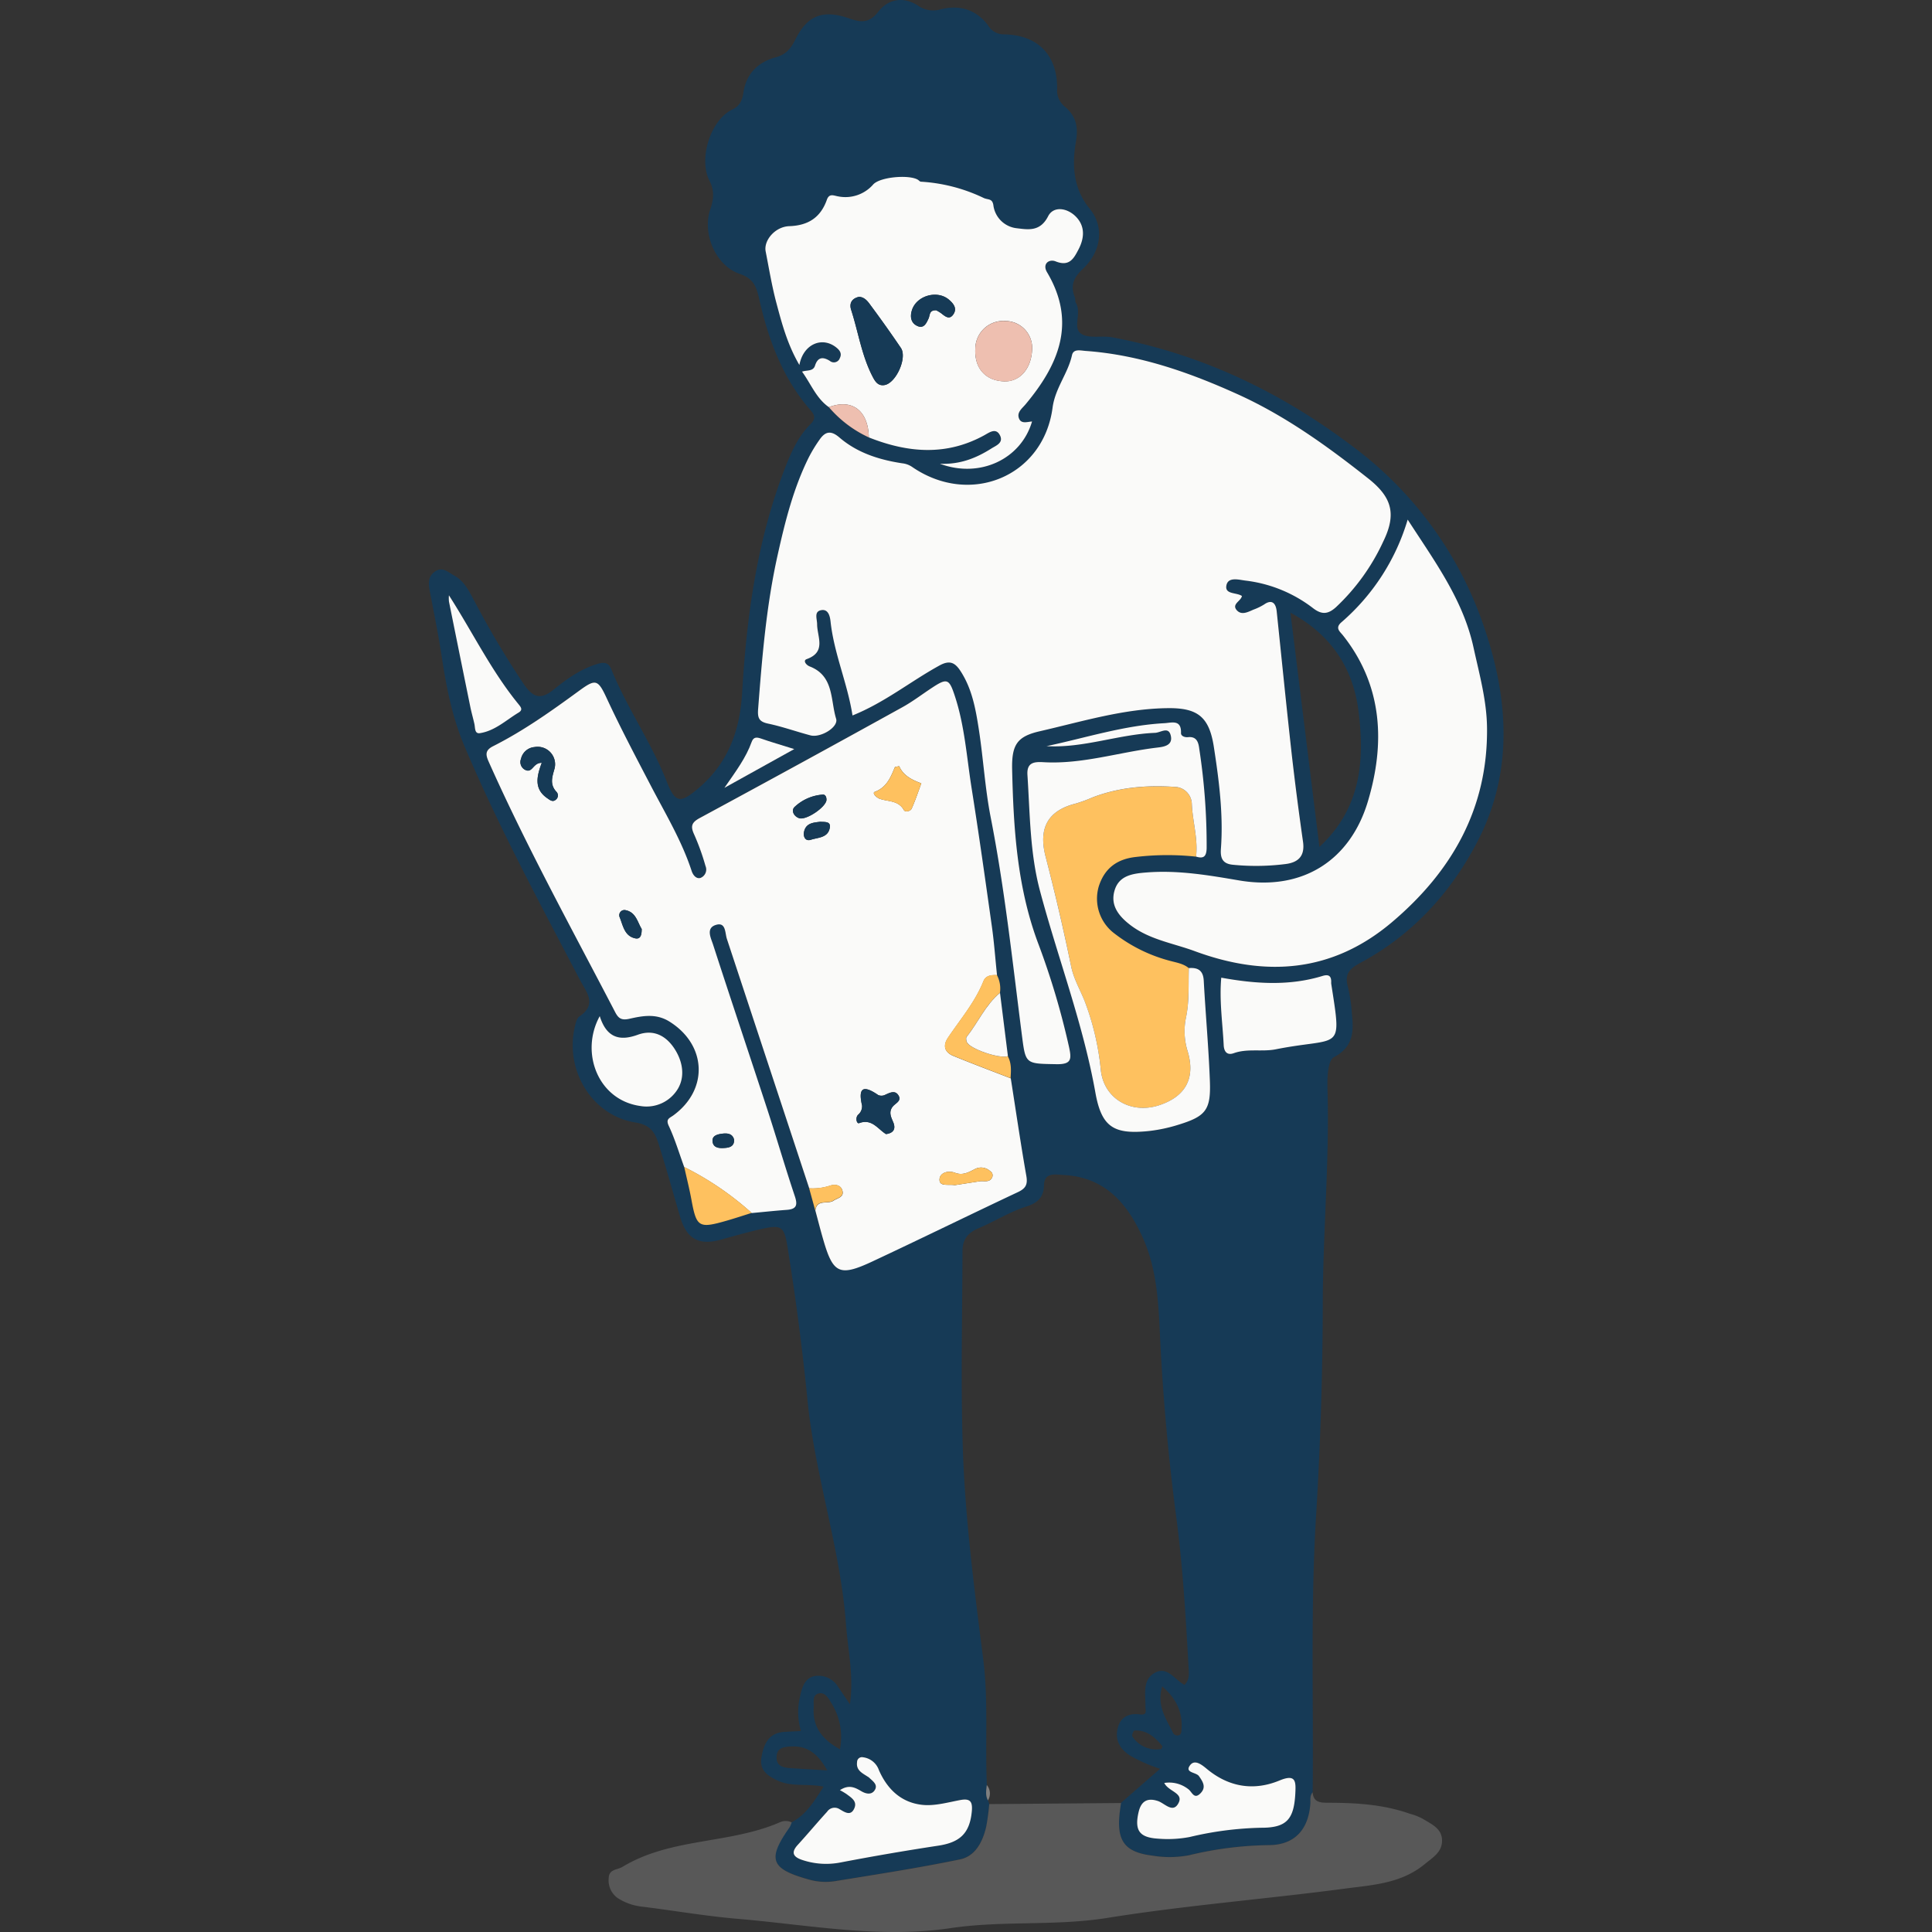 <svg xmlns="http://www.w3.org/2000/svg" width="500" height="500"><rect width="100%" height="100%" fill="#333333" stroke="none"/><path fill="none" d="M0 0h500v500H0z"/><path d="M204.87 471.6c3.82-1.97 5.85-5.48 8.27-9.22-4.25-.86-8.25.16-12-1.62-2.85-1.37-4.65-2.82-4.05-6.15.62-3.38 1.92-6.15 5.92-6.4 1.35-.08 2.7-.14 4.28-.22a17.03 17.03 0 0 1-.19-9.13c.49-2.47 1.38-4.71 3.85-5.11a5.96 5.96 0 0 1 5.93 2.77l3.08 4.54c1.06-7.28-.52-13.94-1.01-20.65-1.46-19.86-8.14-38.81-10.02-58.55a653.19 653.19 0 0 0-4.96-38.13c-1.03-6.7-1.43-6.96-8.07-5.4-3.1.75-6.17 1.6-9.24 2.47-5.79 1.62-8.96-.13-10.66-5.93-1.84-6.28-3.57-12.58-5.55-18.81-.9-2.85-1.99-4.93-6-5.56-11.16-1.76-18.22-13.35-15.74-24.53.23-1.03.5-2.4 1.22-2.9 4.74-3.2 1.8-6.33.13-9.52-10.45-19.98-21.16-39.83-29.93-60.62-3-7.11-4.56-14.78-5.73-22.47-.88-5.87-2.07-11.7-3.18-17.53-.35-1.9-.5-3.7 1.3-4.98 1.98-1.42 3.42.13 4.98.97 2.86 1.57 4.08 4.47 5.53 7.11a234.18 234.18 0 0 0 12.64 21.19c2.45 3.52 4.44 3.82 7.69 1.19 3.4-2.76 6.96-5.31 11.37-6.62 2.15-.64 2.92.08 3.52 1.53 4.1 10.02 10.38 18.95 14.34 29.04 2.16 5.52 3.53 5.51 7.9 1.87 7.84-6.54 10.99-14.94 11.57-24.91 1.16-19.66 3.79-39.12 10.9-57.67 1.64-4.25 3.44-8.52 6.74-11.82 1.46-1.45 1.24-2.34 0-3.75-7.2-8.27-10.87-18.26-13.23-28.75-.71-3.15-1.47-5.26-5.03-6.45-6.16-2.06-9.81-10.4-7.6-16.77.92-2.68 1.03-4.89-.22-7.32-2.91-5.62.23-15.76 5.93-18.46 1.98-.94 2.56-2.48 2.83-4.31.73-4.99 3.84-7.97 8.42-9.2 2.73-.74 3.93-2.37 5.06-4.64 3.13-6.24 7.12-7.78 13.94-5.4 2.99 1.05 5.16 1.29 7.5-1.75 2.56-3.3 6.49-4.03 10.28-1.57a6.79 6.79 0 0 0 5.95.93c4.77-1.18 9.1.04 12.2 4.2a4.69 4.69 0 0 0 4.1 2.3c8.78.15 13.82 5.37 13.76 14.04a5.36 5.36 0 0 0 2.02 4.7c2.66 2.25 3.55 4.97 2.86 8.88-1.07 6.05-.78 12.27 3.54 17.5 3.72 4.5 3.2 10.92-1.79 15.6-2.49 2.33-3.23 4.4-2.03 7.4.16.42 0 1 .23 1.35 1.6 2.59-.92 6.45 1.37 8 1.97 1.35 5.36.43 8.05.94 23.04 4.32 43.54 14.08 62.24 28.24a96.8 96.8 0 0 1 33.97 46.65c6.4 18.67 7.72 37.72-1.86 55.94-6.95 13.2-16.84 23.92-30.13 31.05-2.91 1.56-4.16 2.96-3.2 6.33a40.95 40.95 0 0 1 1 6.75c.46 4.43.57 8.63-4.66 11.34-1.57.83-1.74 5.37-1.65 8.17.55 18.39-1.15 36.7-1.22 55.08a931.8 931.8 0 0 1-1.7 55.01c-1.52 23.99-.66 47.98-.91 71.96-.8.9-.51 2.03-.6 3.07-.51 6.6-4.08 10.47-10.5 10.6a92.13 92.13 0 0 0-20.84 2.6 26.9 26.9 0 0 1-9.6.1c-7.08-.87-9.2-3.78-8.42-10.9.1-.9.25-1.82.37-2.73l10.1-8.8a41.34 41.34 0 0 1-7.54-3.28c-2.55-1.55-4.12-3.76-3.51-6.88.6-3.06 2.75-4.3 5.74-3.92 2.13.27 1.51-.91 1.52-2.17.02-3.14-.84-6.94 2.6-8.68 3.2-1.6 5.04 1.97 7.5 3.22 1.45-1.4 1.14-3.17 1.05-4.8-.72-12.91-1.48-25.84-3.18-38.68q-3.12-23.63-4.23-47.42c-.38-8.36-.86-16.79-4.33-24.62-4-9-9.8-15.85-20.51-16.44-2.1-.11-5.11-.82-5.16 2.69-.06 3.28-1.94 4.64-4.55 5.46-4.38 1.4-8.24 3.89-12.44 5.65-2.8 1.18-4.1 3-4.1 5.86-.04 16.69-.45 33.39.05 50.06.55 18.61 2.97 37.1 5.31 55.55 1.39 10.85.45 21.72.95 32.57-.16 1.34-.4 2.7.29 3.97l.32.95c-.26 1.97-.36 3.97-.8 5.89-.9 3.87-2.8 7.6-6.8 8.43-10.74 2.22-21.58 3.9-32.4 5.64a15.81 15.81 0 0 1-6.8-.47c-9.8-2.74-10.72-5.18-4.85-13.51a6.4 6.4 0 0 0 .52-1.25Zm53.92-214.65a7.44 7.44 0 0 0-.79-4.62c-.44-4.24-.77-8.5-1.35-12.72-1.68-11.92-3.35-23.85-5.24-35.74-1.27-7.96-1.78-16.07-4.34-23.83-1.45-4.4-1.98-4.67-5.9-2.08-2.55 1.67-5 3.56-7.66 5.02q-26.16 14.44-52.44 28.68c-2.13 1.16-2.45 2.15-1.44 4.29a62.62 62.62 0 0 1 2.92 8.12 2.33 2.33 0 0 1-1.29 3.09c-1.1.32-1.95-.72-2.3-1.79-2.56-7.82-6.77-14.8-10.55-22.06-3.92-7.51-7.9-15.06-11.5-22.79-2.21-4.77-2.84-4.87-7.05-1.8-7.14 5.22-14.34 10.36-22.26 14.34-2.08 1.05-1.99 2.18-1.19 3.98 9.88 22.12 21.56 43.31 32.71 64.78.85 1.62 1.6 2.3 3.83 1.79 3.31-.75 6.79-1.42 10.2.69 9.71 6 10.3 17.64 1.02 24.36-.97.71-1.96.9-1.12 2.68 1.6 3.42 2.68 7.08 3.98 10.63.62 2.79 1.32 5.56 1.84 8.36 1.34 7.25 1.9 7.63 9.19 5.53 2.16-.62 4.3-1.33 6.43-2 3.04-.28 6.07-.6 9.11-.83 2.6-.2 2.79-1.34 2.02-3.63-2.48-7.34-4.63-14.8-7.04-22.15-4.67-14.28-9.46-28.53-14.08-42.84-.56-1.7-1.98-4.34.76-5.14 2.59-.75 2.3 2.16 2.8 3.67q10.7 32.25 21.3 64.52l1.6 5.74c.67 2.49 1.3 4.98 2.01 7.45 2.56 8.87 4.21 9.72 12.67 5.77 12.62-5.9 25.13-12.04 37.74-17.97 2.03-.95 2.57-1.98 2.18-4.22-1.47-8.39-2.7-16.82-4.02-25.22.13-1.95.28-3.89-.72-5.7l-2.04-16.39Zm48.89-6.4c-1.33-1.12-3.01-1.38-4.62-1.82a40.1 40.1 0 0 1-14.63-7.14 11.26 11.26 0 0 1-4.06-12.19c1.5-4.73 4.75-7.12 9.7-7.62a69.16 69.16 0 0 1 15.47-.08c1.98.62 2.68-.06 2.73-2.17a163.16 163.16 0 0 0-1.88-25.58c-.21-1.58-.53-3.43-2.97-3.16-.79.08-1.8-.28-1.78-1.07.12-3.59-2.46-2.64-4.28-2.55-10.44.55-20.37 3.79-30.52 5.94 9.57.55 18.6-3.06 28.06-3.44 1.51-.06 3.54-1.8 4.1.8.56 2.55-1.92 2.83-3.65 3.03-9.81 1.18-19.37 4.36-29.4 3.77-2.44-.15-4.26.14-4.06 3.29.66 10.03.64 20.16 3.24 29.94 4.64 17.46 11.16 34.4 14.36 52.3 1.6 8.97 4.8 10.88 14 9.9a40.44 40.44 0 0 0 7.57-1.64c6.98-2.15 8.32-3.81 8.05-11.2-.31-8.7-1.11-17.37-1.6-26.05-.13-2.64-1.47-3.45-3.84-3.25ZM214.5 105.38a30.12 30.12 0 0 0 10.34 7.83c10.08 4 20.1 4.88 30-.61 1.22-.69 2.93-1.96 3.95.1.96 1.94-1.05 2.64-2.23 3.38-3.88 2.45-8.03 4.17-13.32 3.95 10.35 3.88 21.02-1.22 23.85-10.94-1.28.08-2.9.75-3.43-.95-.46-1.48.86-2.43 1.74-3.48 8.59-10.28 13.28-21.18 5.57-34.17-1.3-2.2.52-3.52 2.23-2.83 3.6 1.45 4.73-.84 5.94-3.16 1.54-2.94 1.7-6.03-.78-8.5-2.22-2.2-5.73-2.73-7.12-.01-2.04 4.02-5.12 3.46-8.1 3.09a6.85 6.85 0 0 1-6.07-6c-.31-1.76-1.32-1.31-2.47-1.82a43.18 43.18 0 0 0-16.3-4.23c-.26 0-.5-.35-.76-.5-2.25-1.37-9.73-.76-11.54 1.2a9.54 9.54 0 0 1-9.1 3.1c-1.15-.18-2.3-.86-2.92.88-1.6 4.54-4.76 6.66-9.7 6.83-3.71.12-6.69 3.7-6.14 6.53.87 4.46 1.62 8.96 2.78 13.36 1.41 5.32 2.83 10.69 5.96 16.04 1-5.42 5.88-7.44 9.53-4.54.94.74 1.51 1.58.95 2.74a1.63 1.63 0 0 1-2.6.74c-1.76-1.1-3.12-1.04-3.84 1.21-.5 1.57-2.1 1.12-3.36 1.57 2.33 3.23 3.69 6.92 6.94 9.19Zm106.9 48.83c-1.4-.94-4.5-.32-3.95-2.8.49-2.17 3.19-1.37 4.87-1.16a35.44 35.44 0 0 1 17.56 7.16c2.25 1.73 3.88 1.57 5.94-.29a54.82 54.82 0 0 0 12.22-17.01c3.46-7.09 2.26-11.41-3.9-16.28-10.58-8.35-21.47-16.21-33.8-21.8-12.54-5.68-25.44-10.2-39.33-11.2-1.37-.1-3.16-.61-3.54 1.1-1.05 4.77-4.36 8.5-5.04 13.62-2.39 17.84-21.4 25.63-36.39 15.25a5.63 5.63 0 0 0-2.52-.9c-5.95-.9-11.62-2.7-16.24-6.67-2.26-1.94-3.7-1.55-5.15.57a38.95 38.95 0 0 0-2.84 4.68c-3.92 7.97-6.05 16.46-8 25.13-2.94 13.18-4.02 26.51-5.05 39.9-.17 2.28.2 3.26 2.58 3.76 3.7.78 7.29 2.07 10.95 3.04 2.68.72 7.32-2.15 6.66-4.28-1.5-4.86-.5-11.1-6.82-13.55-1-.39-1.8-1.55-.8-1.9 5.18-1.85 2.7-5.79 2.7-9.02 0-1.35-.81-3.17.87-3.6 1.95-.5 2.45 1.37 2.61 2.92.89 8.3 4.36 15.96 5.68 24.28 8.3-3.32 14.98-8.79 22.44-12.9 2.74-1.52 4.1-.77 5.57 1.5 2.96 4.63 3.88 9.89 4.7 15.14 1.15 7.54 1.59 15.2 3.06 22.68 3.61 18.4 5.6 37 7.97 55.56 1.07 8.3.73 8.13 9 8.28 4.02.07 3.97-1.34 3.27-4.57a198.8 198.8 0 0 0-8.11-27.07c-5.31-14.42-6.24-29.47-6.6-44.57-.14-6.46 1.25-8.6 7.15-9.96 10.95-2.5 21.77-5.86 33.18-5.98 7.71-.09 10.69 2.26 11.88 10 1.34 8.76 2.49 17.54 1.83 26.43-.18 2.34.38 3.82 3 4.1a59.6 59.6 0 0 0 13.68-.18c3.4-.41 5.09-2.13 4.57-5.78a811.9 811.9 0 0 1-2.88-22.27c-1.39-12.43-2.64-24.88-3.93-37.33-.24-2.26-1.33-3.16-3.27-1.8a14.48 14.48 0 0 1-2.8 1.36c-1.44.63-3.04 1.47-4.24.16-1.5-1.64 1.14-2.4 1.31-3.76Zm42.9-19.73a56.23 56.23 0 0 1-17.14 26.58c-1.74 1.51-.4 2.41.39 3.4 10.4 13.11 10.92 28.13 6.44 43.03-4.52 15.01-16.68 23.2-33.28 20.39-8-1.35-15.9-2.73-24.07-2.06-3.56.3-6.98.8-8.16 4.53-1.2 3.8.83 6.59 3.9 8.97 5 3.9 11.14 4.77 16.82 6.87 18.38 6.77 35.63 5.54 51.06-7.52 15.54-13.18 24.83-29.5 24.57-50.38-.09-7.07-2-13.86-3.5-20.71-2.73-12.4-10.05-22.27-17.03-33.08Zm-22.84 84.7c10.88-10.06 11.74-22.58 10.1-35.28-1.38-10.75-6.8-19.5-17.6-25.34l7.5 60.6ZM217.36 463.3a18.62 18.62 0 0 1 1.7 1c1.2.92 2.8 1.83 2.02 3.66-.95 2.24-2.63.92-3.82.26a2.37 2.37 0 0 0-3.24.66c-2.57 2.82-5.02 5.75-7.6 8.58-1.87 2.06-1.07 3.14 1.18 3.9a19.42 19.42 0 0 0 9.92.64c8.36-1.54 16.72-3.1 25.13-4.32 5.76-.83 8.3-3.23 8.83-8.97.23-2.44-.42-3.34-2.99-2.87-3.27.6-6.65 1.6-9.87 1.25-5.35-.6-9-3.96-11.2-9.02a5 5 0 0 0-4.1-3.3 1.25 1.25 0 0 0-1.54 1.24c-.3 2.15 1.36 2.85 2.74 3.77a2.34 2.34 0 0 1 .38.26c.97.93 2.45 1.85 1.36 3.38-.82 1.12-2.2.82-3.35.15-1.6-.94-3.2-1.85-5.58-.28Zm98.7-210.28c-.53 5.95.34 11.69.62 17.45.09 1.77.94 2.69 2.62 2.08 3.57-1.27 7.34-.3 10.86-1 16.86-3.36 17.15 1.05 14.38-16.84a2.15 2.15 0 0 1-.04-.45c.06-1.64-.6-2.2-2.23-1.7-8.64 2.65-17.38 2.05-26.21.45ZM301.3 461.43c1.18 2.33 5.34 2.58 3.52 5.48-1.43 2.28-3.46-.26-5.17-.82-2.85-.94-4.37.16-5 2.9-1.08 4.7.21 6.54 5 6.84a29.94 29.94 0 0 0 8.21-.43 87.83 87.83 0 0 1 18.52-2.39c6.63 0 8.49-2.23 8.84-8.91.16-3.04.18-5.09-4.1-3.32-6.66 2.74-13.1 1.72-18.78-2.98-1.3-1.07-3.15-2.59-4.35-.99-1.5 1.98 1.55 1.79 2.28 2.84 1.04 1.47 1.95 2.87.4 4.44-1.7 1.73-2.2-.43-3.18-1.09a8 8 0 0 0-6.2-1.58ZM155.22 263c-5.16 9.4-.42 21.7 10.48 23.23a9.44 9.44 0 0 0 9.82-4.55c1.89-3.36 1.05-7.24-1.01-10.36-2.15-3.26-5.36-5.01-9.46-3.52-4.49 1.64-8 .96-9.82-4.8Zm-39.03-108.92a8.54 8.54 0 0 0 0 1.58q2.74 13.62 5.53 27.24c.3 1.49.73 2.95 1.06 4.44.21 1 0 2.62 1.46 2.4 3.88-.61 6.74-3.38 9.99-5.33 1.2-.74.56-1.45-.06-2.2-7.04-8.62-11.87-18.63-17.97-28.13Zm89.37 39.78c-3.64-1.14-6.1-1.84-8.5-2.69-1.16-.4-2.04-.54-2.54.86-1.42 4.04-4 7.47-7.03 11.86l18.07-10.03Zm11.82 258.85a16.56 16.56 0 0 0-2.2-11.92c-.82-1.34-1.66-2.98-3.4-2.5-1.6.45-1.12 2.24-1.2 3.56-.32 5 2.12 8.29 6.8 10.86Zm-3.29 5.47c-2.32-4.14-4.98-6.4-9.31-6.2-1.97.1-3.8.34-3.81 2.83-.01 2.2 1.63 2.65 3.43 2.77 2.98.2 5.97.37 9.7.6Zm86.68-21.74c-1.5 4.94 1 8.33 2.74 11.87a1.24 1.24 0 0 0 1.44.8c.78-.18.78-.84.82-1.41.36-4.48-1.26-8.05-5-11.27Zm.1 15.53c-1.99-2.47-4.13-4.26-7.29-4.12-.22 0-.72 1.24-.54 1.52a7.4 7.4 0 0 0 7.47 3.28c.06 0 .11-.2.36-.67Z" fill="#163a56"/><path d="M468.04 498.02c-.13.9-.27 1.8-.37 2.72-.76 7.11 1.35 10.03 8.43 10.91a26.89 26.89 0 0 0 9.6-.1 92.14 92.14 0 0 1 20.83-2.61c6.42-.12 9.99-4 10.5-10.6.08-1.04-.2-2.16.6-3.07.2 2.48 1.8 2.7 3.86 2.7 7.19 0 14.35.4 21.22 2.82a16.28 16.28 0 0 1 3.4 1.32c2.16 1.35 4.9 2.43 5.01 5.47.11 3.13-2.33 4.5-4.54 6.32-6.12 5.03-13.6 5.36-20.75 6.31-20.39 2.7-40.94 4.3-61.24 7.55-13.55 2.18-27.18.65-40.67 2.66-18.52 2.75-36.85-.88-55.23-2.42-8.2-.7-16.34-2.12-24.52-3.13a14.52 14.52 0 0 1-6.41-2.24 5.62 5.62 0 0 1-2.3-5.22c.07-2.26 2.23-2.05 3.58-2.86 12.5-7.57 27.62-5.85 40.65-11.5a3.64 3.64 0 0 1 3.12 0 6.4 6.4 0 0 1-.52 1.25c-5.87 8.32-4.95 10.77 4.85 13.51a15.64 15.64 0 0 0 6.8.47c10.82-1.76 21.67-3.42 32.4-5.64 4-.82 5.9-4.55 6.8-8.43a58.83 58.83 0 0 0 .8-5.89l34.12-.28Z" transform="translate(-177.92 -31.42)" fill="gray" opacity=".48" style="mix-blend-mode:multiply;isolation:isolate"/><path d="M321.41 154.2c-.16 1.36-2.8 2.12-1.3 3.76 1.2 1.3 2.79.47 4.24-.17a15.14 15.14 0 0 0 2.8-1.35c1.93-1.36 3.03-.48 3.26 1.8 1.3 12.44 2.54 24.9 3.93 37.33a811.4 811.4 0 0 0 2.88 22.27c.52 3.66-1.17 5.37-4.57 5.78a60.84 60.84 0 0 1-13.67.17c-2.62-.28-3.18-1.76-3.01-4.1.66-8.87-.48-17.66-1.83-26.41-1.2-7.75-4.17-10.09-11.88-10.01-11.4.12-22.23 3.47-33.18 5.98-5.88 1.35-7.29 3.5-7.14 9.96.35 15.1 1.27 30.13 6.6 44.57a198.32 198.32 0 0 1 8.1 27.07c.7 3.22.75 4.64-3.27 4.56-8.27-.15-7.92.04-9-8.27-2.37-18.56-4.36-37.17-7.97-55.57-1.47-7.46-1.9-15.13-3.06-22.68-.81-5.24-1.72-10.51-4.7-15.13-1.46-2.28-2.83-3.02-5.56-1.5-7.46 4.1-14.15 9.57-22.45 12.9-1.3-8.34-4.78-15.99-5.68-24.28-.16-1.55-.66-3.42-2.6-2.93-1.7.44-.88 2.26-.88 3.6 0 3.23 2.47 7.17-2.7 9.03-1 .35-.21 1.51.8 1.9 6.31 2.45 5.32 8.7 6.82 13.54.66 2.14-3.98 5-6.66 4.29-3.66-.97-7.25-2.26-10.95-3.04-2.37-.5-2.75-1.48-2.58-3.76 1.03-13.38 2.11-26.71 5.06-39.9 1.93-8.67 4.06-17.16 8-25.14a37.32 37.32 0 0 1 2.83-4.67c1.46-2.11 2.9-2.51 5.15-.58 4.62 3.98 10.29 5.77 16.24 6.68a5.63 5.63 0 0 1 2.52.9c15 10.38 34 2.59 36.4-15.26.67-5.11 3.98-8.85 5.03-13.62.38-1.71 2.17-1.2 3.54-1.1 13.9 1 26.8 5.54 39.33 11.21 12.33 5.58 23.23 13.44 33.8 21.8 6.15 4.86 7.35 9.2 3.9 16.28a54.64 54.64 0 0 1-12.22 17c-2.06 1.87-3.68 2.03-5.94.3a35.54 35.54 0 0 0-17.56-7.16c-1.67-.21-4.38-1.01-4.87 1.17-.55 2.46 2.54 1.86 3.95 2.79Z" fill="#fafaf9"/><path d="M177.06 302c-1.3-3.55-2.38-7.21-3.98-10.62-.83-1.77.14-1.98 1.13-2.68 9.26-6.72 8.68-18.36-1.03-24.36-3.41-2.1-6.9-1.44-10.2-.7-2.23.52-2.98-.15-3.82-1.78-11.16-21.46-22.85-42.66-32.71-64.78-.8-1.8-.9-2.93 1.19-3.98 7.92-4 15.11-9.12 22.25-14.34 4.21-3.07 4.84-2.98 7.06 1.8 3.58 7.73 7.57 15.28 11.49 22.79 3.78 7.26 8 14.23 10.56 22.06.36 1.09 1.2 2.12 2.3 1.79a2.33 2.33 0 0 0 1.28-3.09 60.53 60.53 0 0 0-2.92-8.12c-1-2.14-.7-3.14 1.44-4.29q26.3-14.21 52.45-28.68c2.66-1.47 5.1-3.35 7.65-5.02 3.92-2.59 4.45-2.32 5.9 2.09 2.56 7.74 3.08 15.85 4.34 23.82 1.89 11.9 3.56 23.82 5.24 35.74.6 4.22.9 8.49 1.35 12.73-1.42-.07-2.9.06-3.5 1.57-2.17 5.42-5.95 9.82-9.15 14.58-1.46 2.16-.88 3.82 1.37 4.75 4.92 2.02 9.9 3.88 14.84 5.8 1.32 8.41 2.55 16.84 4.02 25.22.4 2.24-.15 3.27-2.18 4.22-12.6 5.93-25.12 12.08-37.73 17.98-8.47 3.95-10.12 3.1-12.67-5.77-.72-2.47-1.35-4.97-2.02-7.45.4-3.02 3.22-1.54 4.7-2.54 1.07-.71 2.93-.92 2.24-2.8-.5-1.35-1.95-1.48-3.14-1.08a14.27 14.27 0 0 1-5.38.68l-21.3-64.52c-.52-1.52-.22-4.43-2.8-3.67-2.75.8-1.33 3.43-.78 5.14 4.63 14.3 9.43 28.55 14.1 42.84 2.4 7.37 4.56 14.81 7.02 22.15.77 2.28.59 3.43-2 3.63-3.05.22-6.08.55-9.12.83a78.14 78.14 0 0 0-17.47-11.9Zm52.21-8.5c2.19-.29 2.58-1.56 1.83-3.23-.57-1.31-1.11-2.5-.13-3.82.66-.9 2.37-1.46 1.61-2.85-.87-1.61-2.3-.81-3.58-.24a2.08 2.08 0 0 1-1.72.03c-3.65-2.5-5.31-2.2-4.19 2.7a2.85 2.85 0 0 1-1.05 2.42c-.75.83-.31 2.37.29 2.15 3.3-1.25 4.82 1.51 6.93 2.8Zm-89.07-96.07c-1.32 3.54-2.03 6.74 1.38 9.1.8.56 1.49 1.17 2.36.34a1.38 1.38 0 0 0 0-2.02c-1.7-1.9-1.05-3.77-.43-5.92a4.52 4.52 0 0 0-5.15-5.6 3.92 3.92 0 0 0-3.53 3.06 2.26 2.26 0 0 0 .97 2.79c2.04 1.12 2.07-1.82 4.4-1.76Zm92.51.85c-.6.16-1.07.14-1.13.3-1.1 2.63-2.1 5.18-5.17 6.34-.82.32.47 1.53 1.26 1.8 2.19.77 4.85.37 6.28 2.96.29.53 1.66.3 1.98-.4.95-2.12 1.69-4.35 2.5-6.55-2.4-.9-4.68-1.99-5.72-4.46Zm14.43 108.43 6.43-1c1.14-.17 2.56.45 3.22-1.06a1.27 1.27 0 0 0-.56-1.58 3.45 3.45 0 0 0-3.86-.55c-1.62.83-3.19 1.77-5.2 1-1.78-.68-3.93-.03-4.02 1.67-.1 1.99 2.26 1.24 3.98 1.53Zm-33.25-99.76c.02-.7-.3-1.36-.96-1.3a11.74 11.74 0 0 0-7.29 3.2c-.9.85-.3 2.35 1.14 2.88 1.82.68 7.13-2.93 7.12-4.78Zm-47.82 33.47c-1.1-1.73-1.48-4.43-4.32-4.9a1.34 1.34 0 0 0-1.38 1.86c.88 2.14 1.23 4.9 4.07 5.47 1.37.27 1.64-.98 1.63-2.43Zm46.29-27.75c-1.75.22-3.88.25-4.3 2.77-.18 1.1.38 2.35 1.78 1.9 1.87-.62 4.49-.47 4.92-3.17.25-1.57-1.16-1.43-2.4-1.48Zm-22.37 82.28c-.4-1.6-1.76-1.73-3.12-1.54-1.18.15-2.64.48-2.46 2.02.2 1.75 1.92 1.75 3.15 1.66 1.05-.07 2.5-.3 2.43-2.14ZM364.31 134.48c6.98 10.8 14.32 20.68 17.03 33.07 1.5 6.86 3.41 13.66 3.5 20.71.26 20.89-9.03 37.2-24.58 50.38-15.43 13.07-32.67 14.3-51.05 7.52-5.68-2.1-11.81-2.97-16.82-6.87-3.06-2.38-5.1-5.17-3.9-8.97 1.18-3.74 4.6-4.24 8.16-4.52 8.17-.66 16.08.7 24.07 2.06 16.59 2.8 28.76-5.38 33.27-20.4 4.48-14.9 3.96-29.9-6.43-43.02-.78-.99-2.14-1.89-.4-3.4a56.17 56.17 0 0 0 17.15-26.58ZM214.51 105.37c-3.25-2.27-4.6-5.95-6.94-9.19 1.26-.45 2.87 0 3.36-1.57.72-2.25 2.08-2.3 3.83-1.21a1.63 1.63 0 0 0 2.6-.75c.57-1.15-.01-1.99-.94-2.73-3.66-2.92-8.54-.88-9.54 4.54-3.11-5.34-4.53-10.72-5.95-16.05-1.17-4.38-1.9-8.88-2.78-13.35-.55-2.82 2.43-6.41 6.14-6.53 4.94-.17 8.1-2.3 9.7-6.83.62-1.74 1.77-1.07 2.91-.88a9.54 9.54 0 0 0 9.1-3.1c1.82-1.96 9.3-2.57 11.55-1.2.26.16.5.48.76.5a43.38 43.38 0 0 1 16.3 4.23c1.15.51 2.17.07 2.47 1.82a6.85 6.85 0 0 0 6.07 6c2.99.36 6.05.92 8.1-3.1 1.38-2.71 4.9-2.18 7.12.03 2.48 2.46 2.3 5.55.78 8.49-1.21 2.32-2.34 4.6-5.94 3.16-1.72-.7-3.53.64-2.23 2.82 7.71 13 3.02 23.9-5.57 34.17-.88 1.05-2.21 2-1.75 3.49.53 1.7 2.16 1.03 3.43.95-2.82 9.72-13.49 14.8-23.84 10.94 5.29.22 9.44-1.5 13.32-3.95 1.18-.75 3.19-1.44 2.23-3.39-1.02-2.05-2.73-.78-3.95-.1-9.91 5.5-19.92 4.62-30 .62-.14-6.94-4.32-10.12-10.34-7.83Zm45.35-6.67c4.19.13 7.2-3.44 7.26-8.65a6.96 6.96 0 0 0-6.96-6.98 7.24 7.24 0 0 0-7.75 7.2c-.26 5 2.63 8.27 7.46 8.42Zm-37.52-21.88c-1.89.4-2.61 1.67-2.06 3.38 1.86 5.76 2.73 11.84 5.55 17.28.63 1.21 1.38 2.49 3.1 2.18 2.98-.53 5.91-7.1 4.22-9.6a300.34 300.34 0 0 0-7.67-10.81c-.77-1.05-1.56-2.32-3.14-2.43Zm19.98 3.49a10.35 10.35 0 0 1 1.28.77c.97.76 2.07 1.76 3.08.36 1.12-1.55.15-2.83-1.1-3.9-3.06-2.6-8.51-1-9.6 2.88-.46 1.6-.21 3.17 1.41 3.93 1.74.81 2.38-.76 2.92-1.9.43-.9.11-2.23 2.04-2.14Z" fill="#fafaf9"/><path d="M309.54 221.7a69.79 69.79 0 0 0-15.48.07c-4.93.51-8.19 2.9-9.7 7.63a11.26 11.26 0 0 0 4.06 12.19 40.1 40.1 0 0 0 14.63 7.14c1.61.43 3.28.7 4.62 1.83-.16 4.26.16 8.5-.73 12.79a17.4 17.4 0 0 0 .39 8.63c2.14 7.01-.47 11.84-7.43 14.09-7.12 2.3-14.17-1.64-15-9.06a68.16 68.16 0 0 0-4.24-18.03c-1.18-2.94-2.79-5.65-3.45-8.89q-2.92-14.27-6.6-28.36c-1.91-7.38.51-11.95 7.82-13.77a36.57 36.57 0 0 0 4.3-1.58c6.84-2.63 13.96-3.18 21.18-2.73a4.53 4.53 0 0 1 4.53 4.38c.19 4.58 1.64 9.05 1.1 13.68Z" fill="#fec15f"/><path d="M309.54 221.7c.54-4.62-.91-9.1-1.1-13.68a4.53 4.53 0 0 0-4.53-4.38c-7.22-.47-14.34.1-21.17 2.73a37.28 37.28 0 0 1-4.3 1.58c-7.32 1.83-9.74 6.4-7.83 13.77q3.66 14.09 6.6 28.36c.66 3.24 2.28 5.96 3.46 8.9A68.16 68.16 0 0 1 284.9 277c.83 7.42 7.88 11.37 15 9.06 6.96-2.25 9.57-7.08 7.43-14.09a17.4 17.4 0 0 1-.4-8.63c.9-4.29.6-8.53.74-12.8 2.37-.19 3.72.62 3.86 3.26.47 8.7 1.27 17.36 1.59 26.05.27 7.4-1.07 9.04-8.05 11.2a40.62 40.62 0 0 1-7.58 1.64c-9.2.99-12.4-.93-14-9.9-3.19-17.9-9.71-34.84-14.36-52.3-2.6-9.79-2.57-19.91-3.23-29.94-.2-3.15 1.61-3.44 4.06-3.3 10.03.6 19.6-2.58 29.4-3.76 1.73-.2 4.2-.5 3.65-3.04-.55-2.58-2.58-.85-4.1-.79-9.45.38-18.49 4-28.06 3.44 10.15-2.15 20.07-5.38 30.52-5.94 1.82-.1 4.4-1.04 4.27 2.55-.03.79.99 1.15 1.79 1.07 2.43-.27 2.76 1.58 2.96 3.16a164.48 164.48 0 0 1 1.89 25.58c-.06 2.1-.75 2.79-2.73 2.17ZM217.36 463.3c2.38-1.57 3.98-.66 5.58.28 1.15.67 2.53.97 3.35-.16 1.09-1.51-.4-2.43-1.36-3.37a2.33 2.33 0 0 0-.38-.26c-1.38-.91-3.04-1.62-2.74-3.78a1.26 1.26 0 0 1 1.53-1.23 4.99 4.99 0 0 1 4.11 3.3c2.2 5.05 5.85 8.42 11.2 9.01 3.2.36 6.6-.63 9.87-1.24 2.57-.48 3.2.4 2.99 2.86-.52 5.75-3.07 8.13-8.83 8.97a659.6 659.6 0 0 0-25.13 4.32 19.42 19.42 0 0 1-9.92-.64c-2.25-.75-3.05-1.85-1.18-3.9 2.58-2.82 5.02-5.75 7.6-8.58a2.35 2.35 0 0 1 3.24-.66c1.19.66 2.87 1.98 3.82-.26.78-1.83-.81-2.73-2.02-3.65a18.69 18.69 0 0 0-1.7-1.01ZM316.06 253.02c8.83 1.6 17.57 2.2 26.22-.45 1.64-.5 2.3.06 2.23 1.7a2.14 2.14 0 0 0 .03.45c2.77 17.89 2.5 13.49-14.38 16.84-3.52.7-7.3-.27-10.85 1-1.68.6-2.53-.3-2.62-2.08-.28-5.76-1.16-11.5-.63-17.45ZM301.3 461.43a8 8 0 0 1 6.2 1.58c.98.66 1.48 2.83 3.19 1.09 1.54-1.57.63-2.97-.4-4.44-.74-1.05-3.8-.84-2.29-2.83 1.2-1.6 3.05-.1 4.35.98 5.68 4.7 12.12 5.74 18.79 2.98 4.26-1.77 4.24.27 4.09 3.32-.35 6.69-2.21 8.93-8.84 8.91a87.05 87.05 0 0 0-18.52 2.4 30.37 30.37 0 0 1-8.21.42c-4.8-.3-6.08-2.14-5-6.84.63-2.74 2.15-3.84 5-2.9 1.7.56 3.74 3.1 5.17.82 1.82-2.9-2.34-3.15-3.51-5.47ZM155.22 263c1.82 5.75 5.33 6.43 9.82 4.8 4.1-1.5 7.3.26 9.46 3.52 2.06 3.11 2.9 7 1 10.35a9.46 9.46 0 0 1-9.8 4.56c-10.92-1.52-15.65-13.82-10.5-23.23ZM116.19 154.08c6.1 9.5 10.93 19.51 17.97 28.13.6.75 1.27 1.47.06 2.2-3.24 1.95-6.1 4.72-10 5.33-1.44.23-1.22-1.4-1.45-2.4-.33-1.49-.76-2.95-1.06-4.44q-2.78-13.62-5.52-27.23a8.54 8.54 0 0 1-.01-1.58Z" fill="#fafaf9"/><path d="M261.55 279.04c-4.95-1.93-9.92-3.78-14.84-5.8-2.26-.93-2.83-2.59-1.37-4.75 3.21-4.76 6.99-9.15 9.15-14.59.61-1.5 2.07-1.63 3.5-1.57a7.44 7.44 0 0 1 .79 4.62c-3.77 3.14-5.68 7.69-8.66 11.43-.2.25-.07.89.07 1.28.64 1.73 8.43 4.41 10.62 3.69 1 1.8.85 3.74.72 5.69ZM177.06 302a78.64 78.64 0 0 1 17.48 11.9c-2.14.67-4.29 1.38-6.44 2-7.3 2.1-7.85 1.72-9.18-5.53-.52-2.8-1.23-5.58-1.84-8.36Z" fill="#fec15f"/><path d="M260.84 273.34c-2.2.73-10-1.95-10.63-3.69-.14-.39-.27-1.01-.06-1.27 2.97-3.75 4.88-8.3 8.65-11.43l2.05 16.4ZM205.55 193.86l-18.07 10.03c3.05-4.4 5.6-7.83 7.04-11.86.5-1.4 1.37-1.26 2.53-.86 2.41.85 4.87 1.55 8.5 2.69Z" fill="#fafaf9"/><path d="M214.51 105.37c6.02-2.28 10.2.89 10.34 7.83a30.23 30.23 0 0 1-10.34-7.83Z" fill="#eebfb0"/><path d="M209.4 307.5a14.28 14.28 0 0 0 5.38-.68c1.2-.4 2.66-.27 3.14 1.08.7 1.89-1.18 2.1-2.24 2.8-1.5 1-4.31-.48-4.7 2.54l-1.58-5.74Z" fill="#fec15f"/><path d="M255.38 461.96a3.39 3.39 0 0 1 .3 3.98c-.71-1.28-.45-2.63-.3-3.98Z" fill="gray"/><path d="M229.27 293.5c-2.1-1.3-3.62-4.06-6.93-2.82-.6.23-1.04-1.32-.28-2.14a2.88 2.88 0 0 0 1.05-2.43c-1.14-4.9.54-5.2 4.18-2.7a2.12 2.12 0 0 0 1.72-.02c1.3-.59 2.7-1.38 3.59.23.74 1.39-.96 1.95-1.62 2.85-.97 1.32-.44 2.5.13 3.82.74 1.68.36 2.94-1.83 3.22ZM140.2 197.43c-2.33-.07-2.36 2.88-4.4 1.75a2.26 2.26 0 0 1-.96-2.78 3.91 3.91 0 0 1 3.52-3.06 4.52 4.52 0 0 1 5.15 5.6c-.6 2.14-1.26 4.02.44 5.92a1.38 1.38 0 0 1 0 2.02c-.87.82-1.57.22-2.36-.33-3.42-2.39-2.7-5.58-1.39-9.12Z" fill="#163a56"/><path d="M232.71 198.28c1.04 2.47 3.31 3.56 5.73 4.46-.82 2.2-1.56 4.42-2.51 6.56-.32.7-1.7.93-1.98.39-1.43-2.58-4.1-2.18-6.28-2.96-.79-.28-2.08-1.49-1.26-1.8 3.08-1.18 4.07-3.72 5.17-6.34.06-.16.54-.15 1.13-.3ZM247.14 306.72c-1.72-.3-4.08.45-3.99-1.54.08-1.69 2.23-2.35 4.03-1.66 2.01.76 3.58-.17 5.2-1a3.46 3.46 0 0 1 3.85.55 1.26 1.26 0 0 1 .56 1.58c-.66 1.5-2.07.88-3.21 1.06l-6.44 1Z" fill="#fec15f"/><path d="M213.89 206.95c0 1.85-5.3 5.46-7.12 4.78-1.42-.53-2.04-2.03-1.14-2.89a11.88 11.88 0 0 1 7.3-3.2c.65-.05.97.62.95 1.31ZM166.07 240.42c0 1.45-.26 2.7-1.63 2.43-2.85-.57-3.2-3.32-4.07-5.47a1.34 1.34 0 0 1 1.38-1.85c2.84.45 3.23 3.16 4.32 4.89ZM212.36 212.67c1.24.07 2.64-.08 2.4 1.49-.44 2.7-3.06 2.55-4.93 3.17-1.4.45-1.96-.8-1.78-1.9.43-2.5 2.56-2.55 4.3-2.77ZM189.98 294.95c.08 1.84-1.37 2.06-2.42 2.14-1.23.1-2.95.09-3.15-1.66-.17-1.54 1.29-1.88 2.46-2.03 1.36-.17 2.7-.05 3.11 1.55Z" fill="#163a56"/><path d="M259.86 98.7c-4.82-.14-7.71-3.41-7.45-8.41a7.24 7.24 0 0 1 7.74-7.2 6.96 6.96 0 0 1 6.97 6.97c-.07 5.2-3.07 8.79-7.26 8.66Z" fill="#eebfb0"/><path d="M222.34 76.81c1.58.11 2.37 1.38 3.15 2.43 2.62 3.54 5.18 7.15 7.66 10.8 1.7 2.53-1.24 9.08-4.21 9.6-1.73.3-2.48-.97-3.1-2.17-2.84-5.43-3.7-11.52-5.56-17.28-.55-1.7.17-2.98 2.06-3.38ZM242.32 80.3c-1.92-.1-1.61 1.25-2.03 2.15-.54 1.15-1.18 2.72-2.92 1.9-1.63-.76-1.88-2.33-1.42-3.93 1.1-3.87 6.54-5.47 9.6-2.88 1.26 1.06 2.24 2.34 1.1 3.9-1 1.41-2.1.4-3.08-.36a9.6 9.6 0 0 0-1.27-.77Z" fill="#163a56"/></svg>
